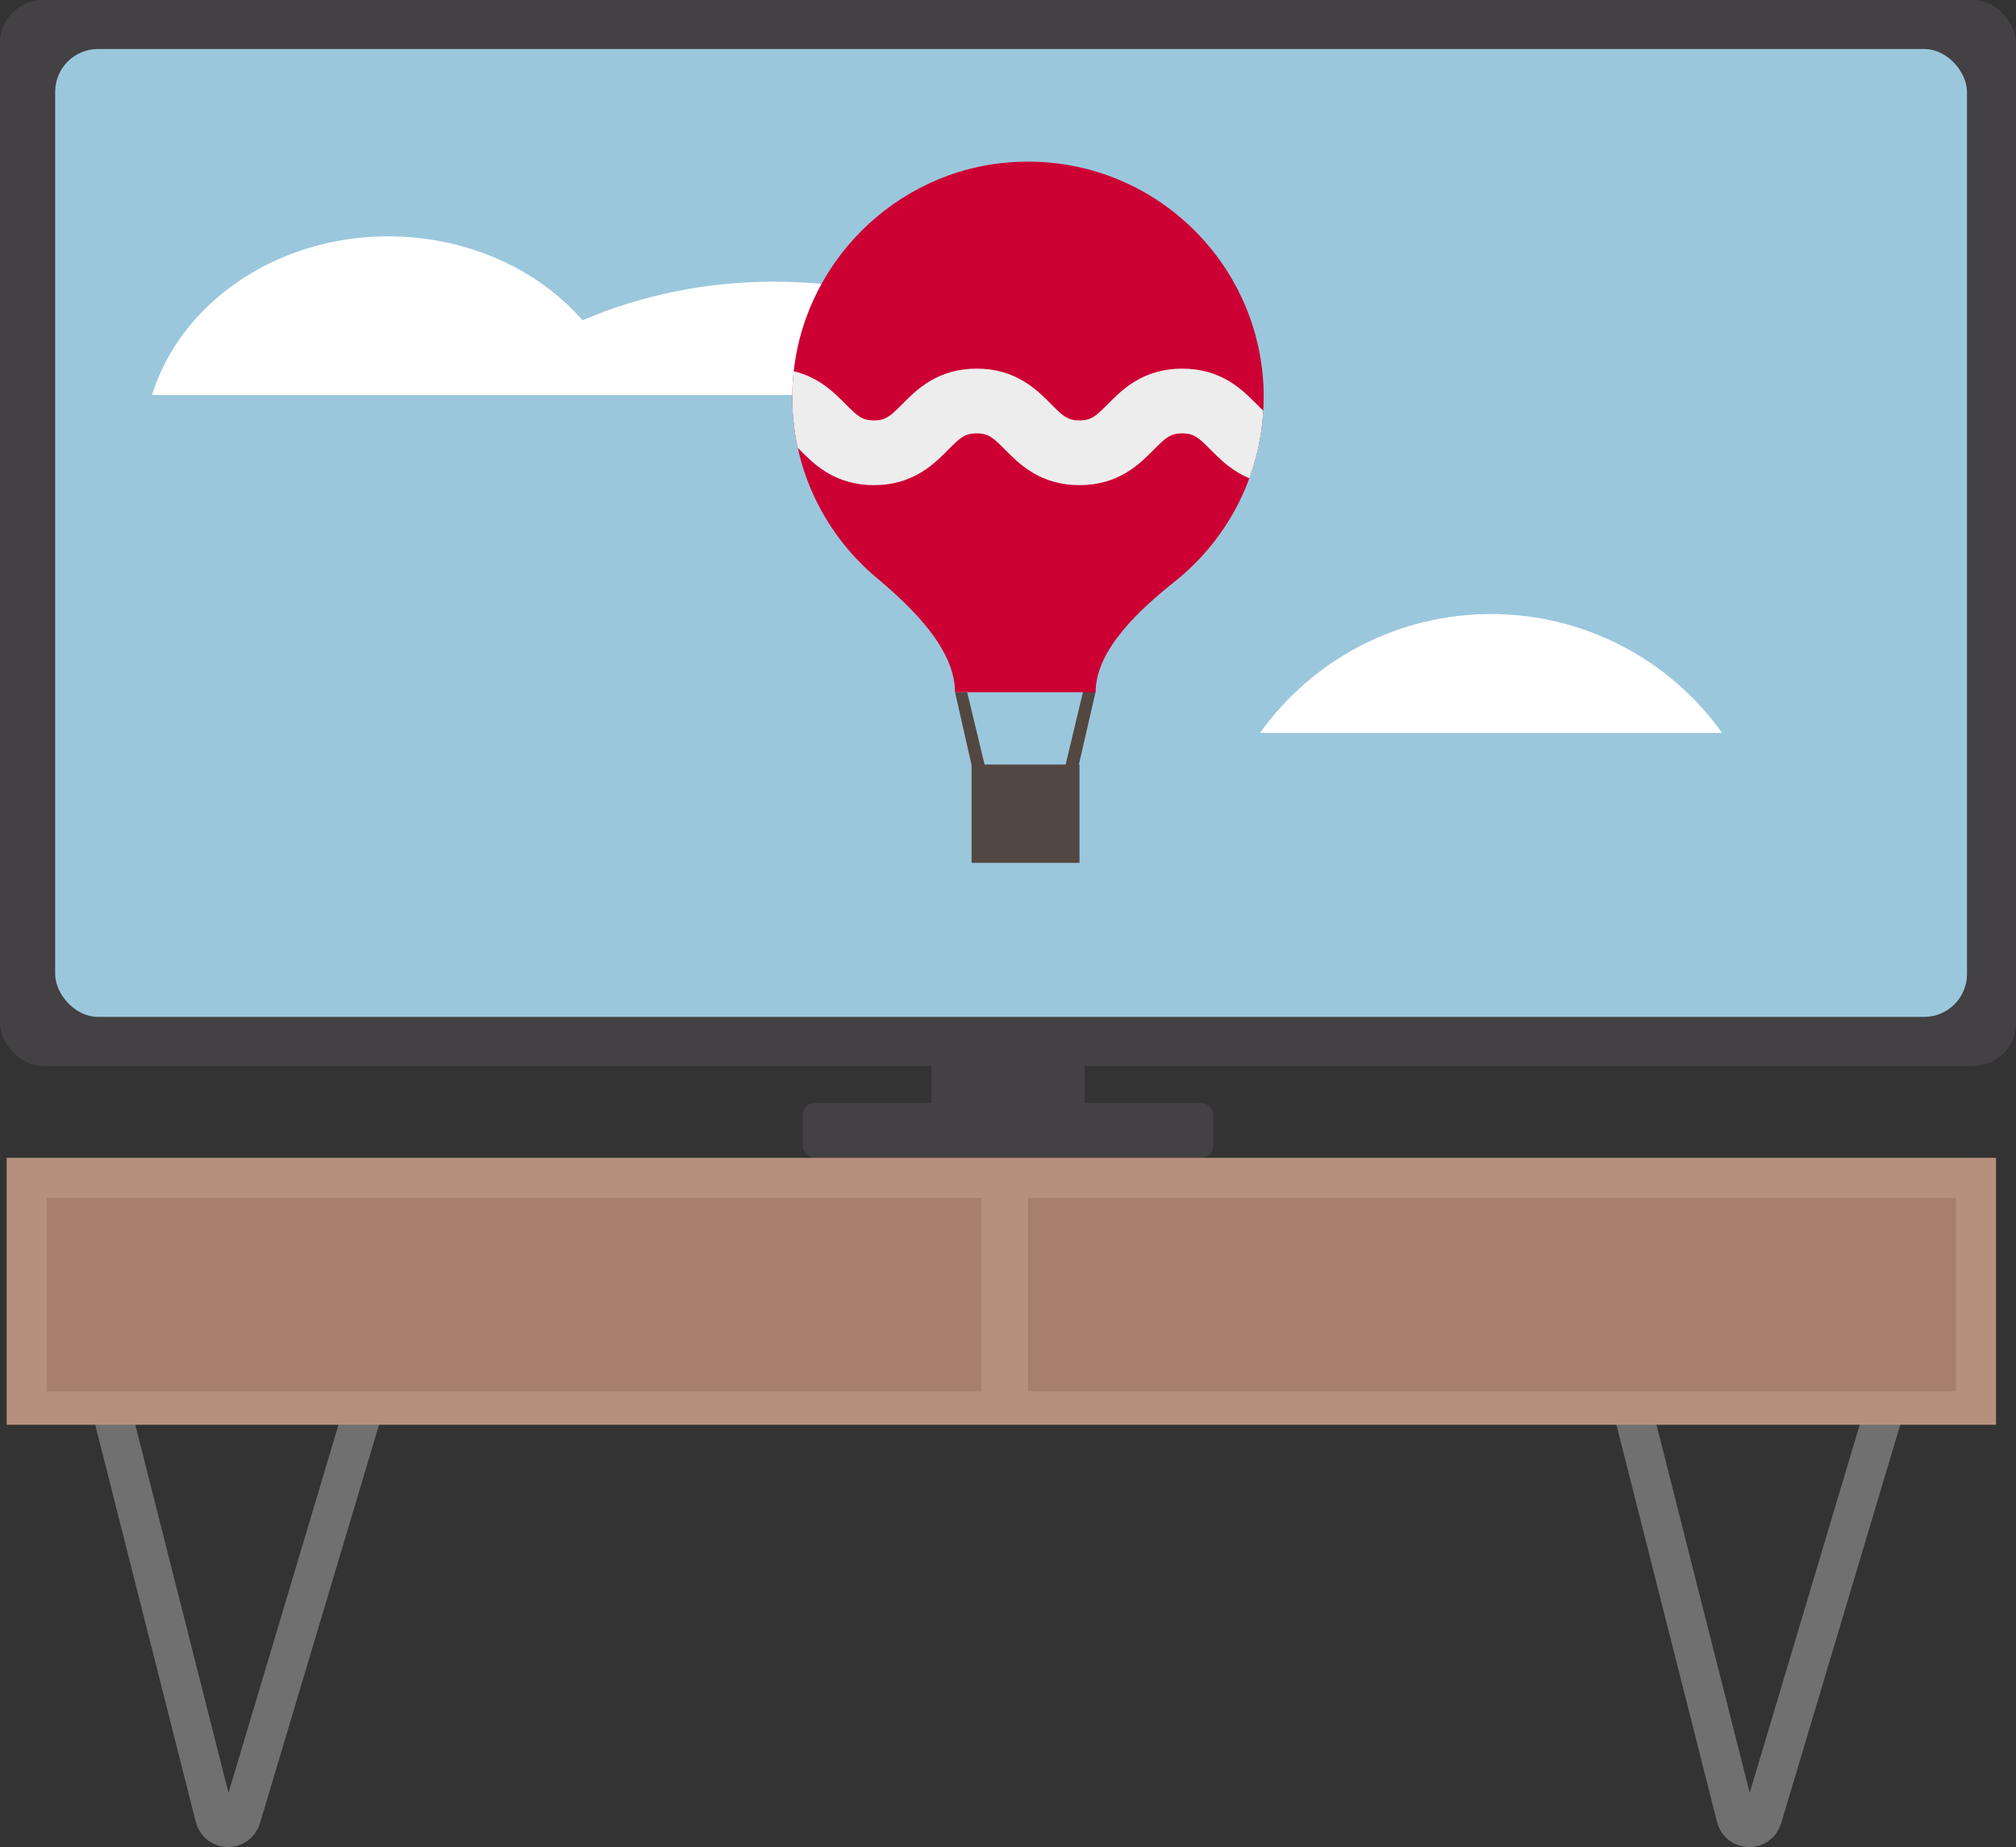 <?xml version="1.0" encoding="UTF-8"?>
<svg id="_レイヤー_2" data-name="レイヤー 2" xmlns="http://www.w3.org/2000/svg" xmlns:xlink="http://www.w3.org/1999/xlink" viewBox="0 0 311.37 285.35">
  <rect x="0" y="0" width="311.37" height="285.35" fill="#333333" stroke="none"/>
  <defs>
    <style>
      .cls-1 {
        stroke: #707070;
        stroke-width: 6px;
      }

      .cls-1, .cls-2, .cls-3 {
        fill: none;
      }

      .cls-1, .cls-3 {
        stroke-miterlimit: 10;
      }

      .cls-4 {
        clip-path: url(#clippath);
      }

      .cls-2, .cls-5, .cls-6, .cls-7, .cls-8, .cls-9, .cls-10, .cls-11, .cls-12 {
        stroke-width: 0px;
      }

      .cls-3 {
        stroke: #ededed;
        stroke-width: 10px;
      }

      .cls-5 {
        fill: #534741;
      }

      .cls-6 {
        fill: #434143;
      }

      .cls-7 {
        fill: #c03;
      }

      .cls-8 {
        fill: #a87e6d;
      }

      .cls-9 {
        fill: #b7907d;
      }

      .cls-10 {
        fill: #9bc7dd;
      }

      .cls-11 {
        fill: #fff;
      }

      .cls-12 {
        fill: #ededed;
      }
    </style>
    <clipPath id="clippath">
      <path class="cls-2" d="M195.18,61.37c0-20.97-17.73-37.8-39.02-36.31-18.01,1.26-32.55,15.89-33.71,33.91-.78,12.17,4.42,23.15,12.95,30.3,5.2,4.36,12.1,10.88,12.1,17.67h-4s29.72,0,29.72,0h-4c0-6.64,7.01-12.94,12.2-17.08,8.38-6.67,13.75-16.95,13.75-28.49Z"/>
    </clipPath>
  </defs>
  <g id="_アタリ" data-name="アタリ">
    <g>
      <g>
        <path class="cls-1" d="M249.38,206.8l18.72,73.94c.53,2.1,3.5,2.17,4.12.09l21.5-71.96"/>
        <path class="cls-1" d="M14.43,206.8l18.72,73.94c.53,2.1,3.5,2.17,4.12.09l21.5-71.96"/>
        <rect id="_長方形_31289" data-name="長方形 31289" class="cls-6" width="311.37" height="164.68" rx="6.62" ry="6.62"/>
        <rect id="_長方形_31290" data-name="長方形 31290" class="cls-6" x="123.98" y="170.36" width="63.41" height="8.52" rx="1.89" ry="1.89"/>
        <rect id="_長方形_31291" data-name="長方形 31291" class="cls-6" x="143.86" y="160.89" width="23.66" height="13.25"/>
        <g id="_コンポーネント_62_1" data-name="コンポーネント 62 1">
          <rect id="_長方形_31292" data-name="長方形 31292" class="cls-10" x="8.52" y="7.57" width="295.28" height="149.53" rx="6.62" ry="6.62"/>
        </g>
        <rect class="cls-9" x="1.03" y="178.87" width="307.25" height="41.24"/>
        <rect class="cls-8" x="7.22" y="185.06" width="144.35" height="29.9"/>
        <rect class="cls-8" x="158.78" y="185.06" width="143.31" height="29.9"/>
      </g>
      <g>
        <path id="_パス_50679" data-name="パス 50679" class="cls-11" d="M119.54,43.52c18-.02,35.27,6.28,47.98,17.51H23.47c2.17-6.98,6.87-13.15,13.39-17.58,16.56-11.24,40.33-8.54,53.11,6.03,9.22-3.94,19.33-5.98,29.57-5.96"/>
        <path id="_パス_50680" data-name="パス 50680" class="cls-11" d="M230.29,94.86c14.16,0,27.45,6.83,35.68,18.36h-71.35c8.22-11.53,21.51-18.37,35.68-18.36"/>
        <g>
          <g>
            <g>
              <line class="cls-12" x1="148.41" y1="106.59" x2="151.45" y2="119.85"/>
              <polygon class="cls-5" points="150.48 120.08 147.51 106.94 149.38 106.94 152.43 119.63 150.48 120.08"/>
            </g>
            <g>
              <line class="cls-12" x1="168.42" y1="106.59" x2="165.37" y2="119.85"/>
              <polygon class="cls-5" points="166.18 120.08 164.23 119.63 167.28 106.83 169.23 106.82 166.18 120.08"/>
            </g>
            <rect class="cls-5" x="150.06" y="118.11" width="16.67" height="15.19"/>
            <path class="cls-7" d="M195.18,61.37c0-20.97-17.73-37.8-39.02-36.31-18.01,1.26-32.55,15.89-33.71,33.91-.78,12.17,4.42,23.15,12.95,30.3,5.2,4.36,12.1,10.88,12.1,17.67h-4s29.72,0,29.72,0h-4c0-6.64,7.01-12.94,12.2-17.08,8.38-6.67,13.75-16.95,13.75-28.49Z"/>
          </g>
          <g class="cls-4">
            <path class="cls-3" d="M119.12,61.95c7.93,0,7.93,8,15.86,8s7.93-8,15.87-8,7.93,8,15.87,8,7.93-8,15.87-8,7.93,8,15.87,8"/>
          </g>
        </g>
      </g>
    </g>
  </g>
</svg>